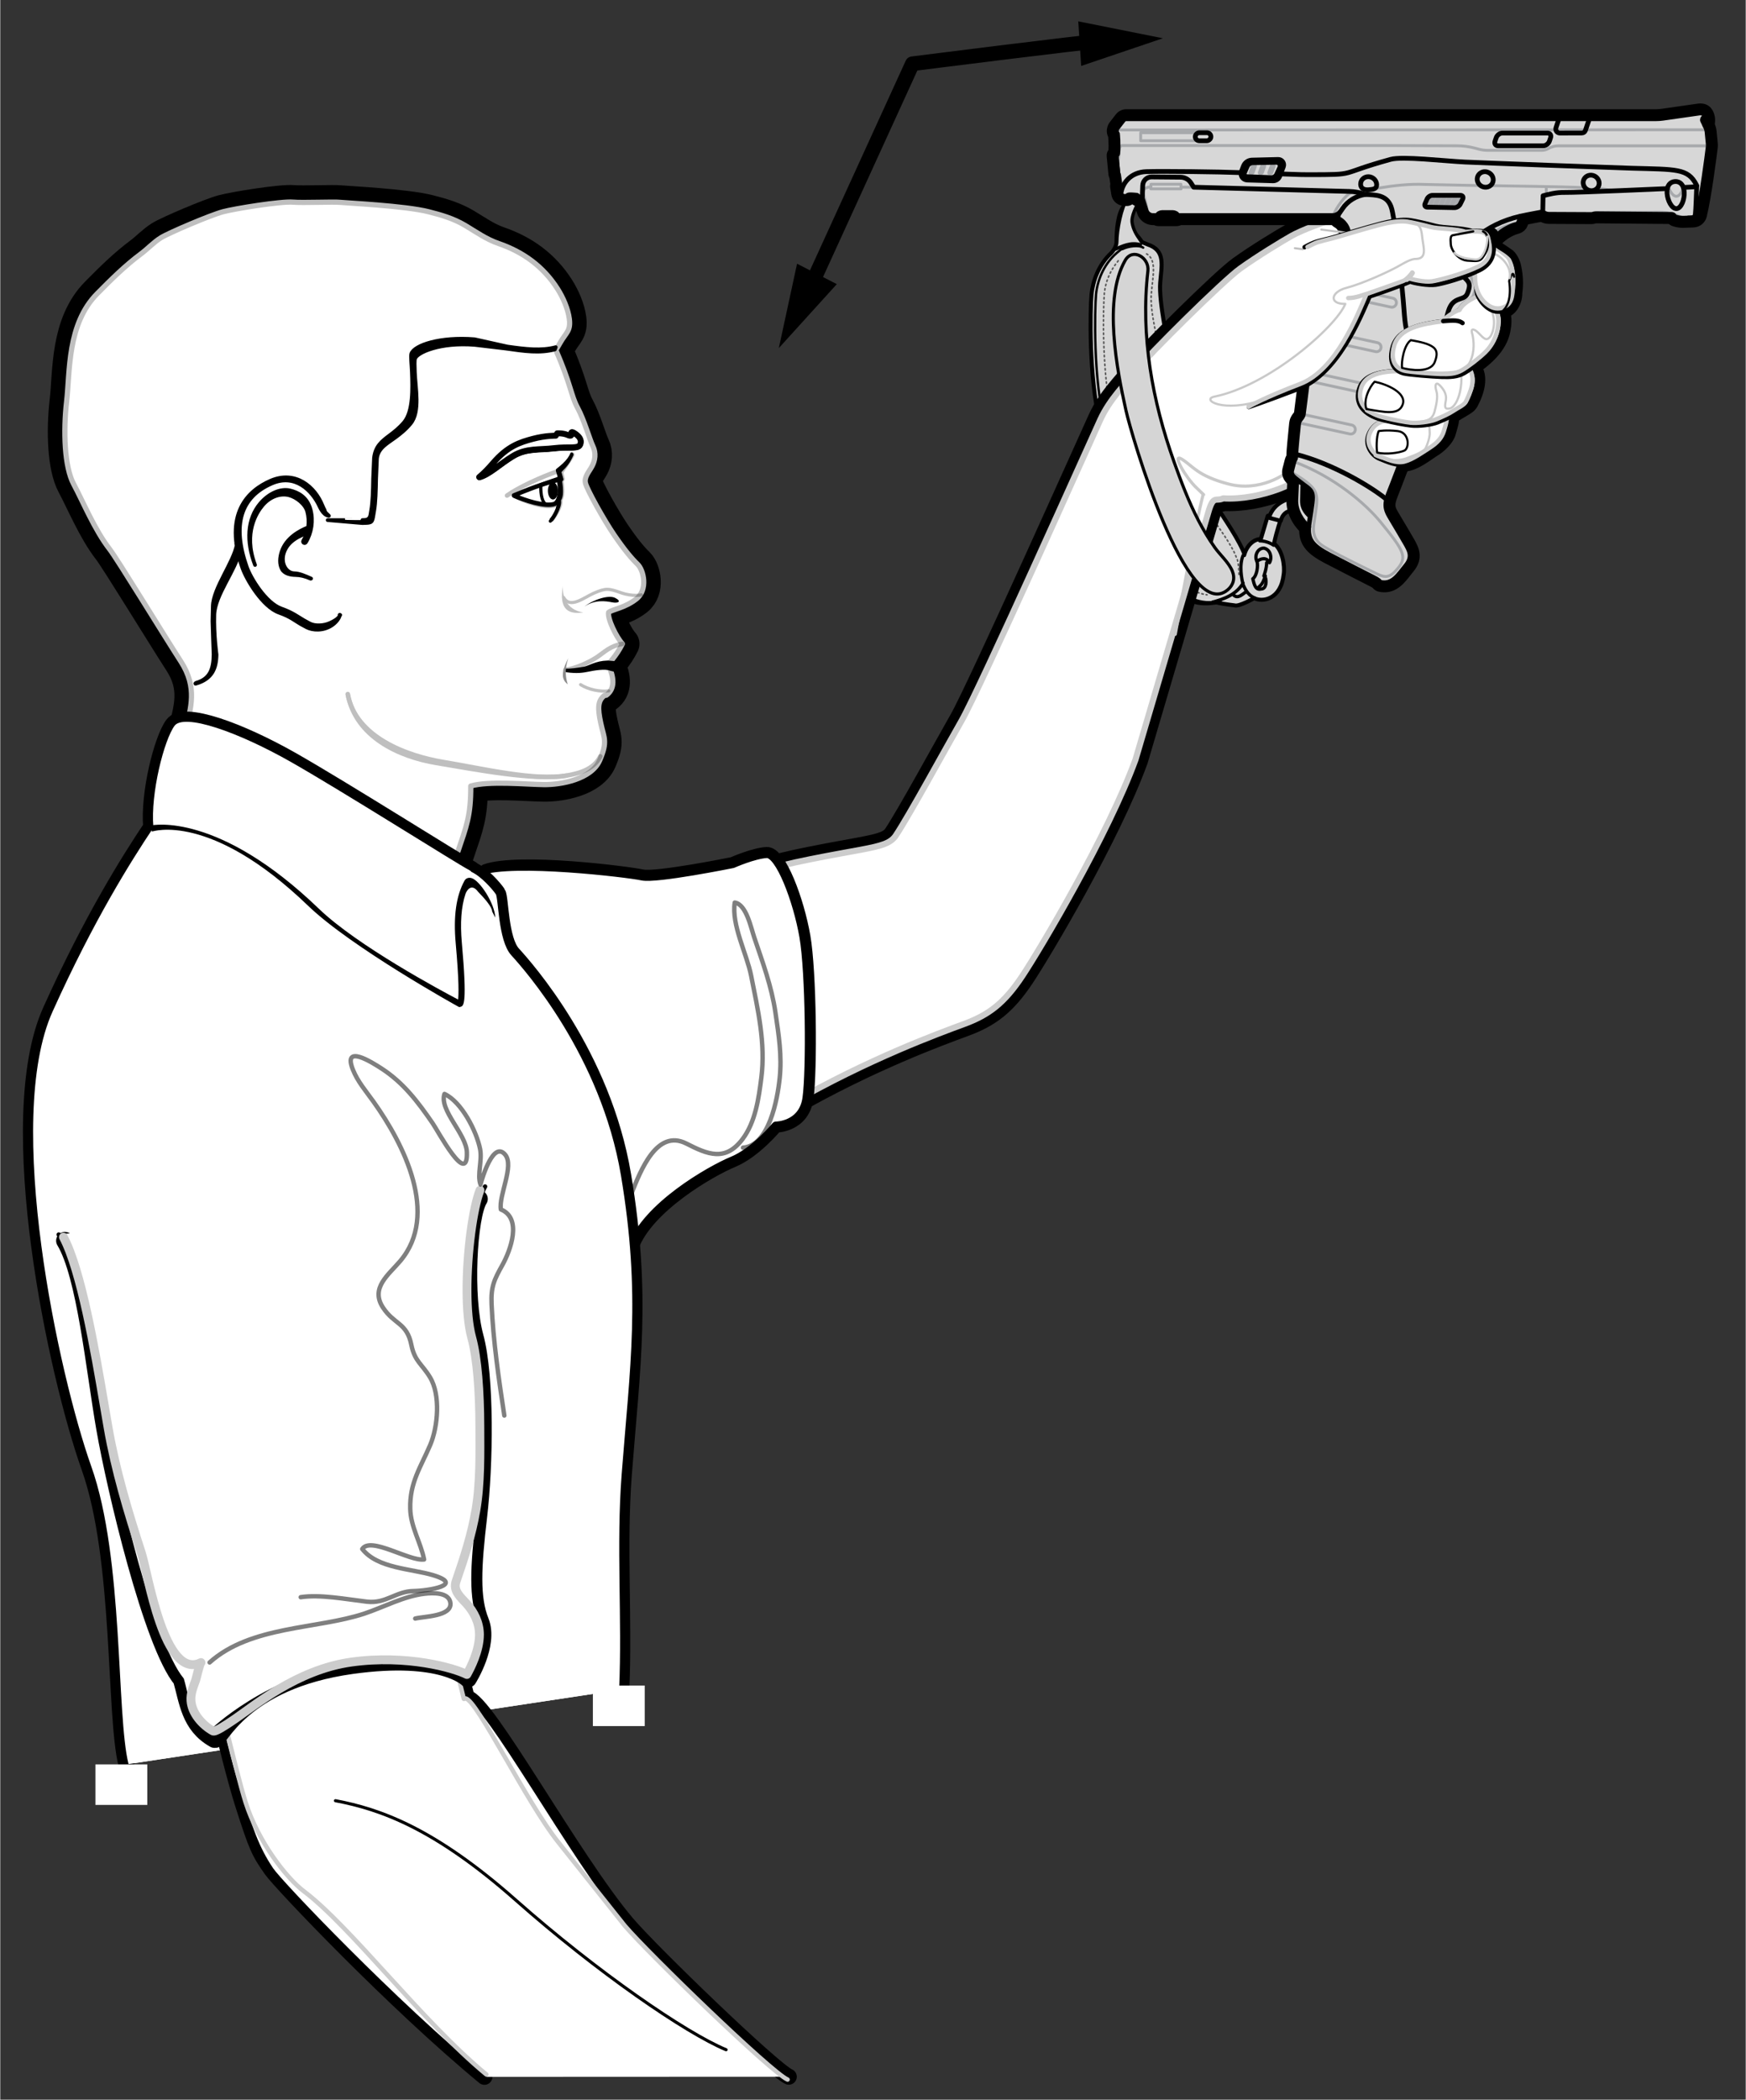 <?xml version="1.0" encoding="UTF-8"?>
<svg xmlns="http://www.w3.org/2000/svg" width="2.547in" height="3.061in" viewBox="0 0 183.356 220.426">
  <rect x="0" y="0" width="183.356" height="220.426" fill="#333333" stroke="none"/>
  <defs>
    <style>
      .cls-1, .cls-2, .cls-3, .cls-4, .cls-5, .cls-6, .cls-7, .cls-8, .cls-9, .cls-10, .cls-11, .cls-12, .cls-13, .cls-14, .cls-15, .cls-16, .cls-17, .cls-18, .cls-19, .cls-20, .cls-21, .cls-22, .cls-23, .cls-24, .cls-25, .cls-26, .cls-27, .cls-28, .cls-29, .cls-30, .cls-31, .cls-32, .cls-33, .cls-34, .cls-35, .cls-36, .cls-37, .cls-38, .cls-39, .cls-40, .cls-41, .cls-42, .cls-43, .cls-44, .cls-45, .cls-46 {
        stroke-linecap: round;
        stroke-linejoin: round;
      }

      .cls-1, .cls-2, .cls-3, .cls-4, .cls-5, .cls-7, .cls-10, .cls-11, .cls-15, .cls-17, .cls-18, .cls-19, .cls-22, .cls-24, .cls-25, .cls-26, .cls-30, .cls-31, .cls-32, .cls-35, .cls-40, .cls-41, .cls-42, .cls-43, .cls-44, .cls-45 {
        fill: none;
      }

      .cls-1, .cls-2, .cls-3, .cls-4, .cls-6, .cls-8, .cls-10, .cls-11, .cls-12, .cls-13, .cls-14, .cls-16, .cls-17, .cls-18, .cls-21, .cls-22, .cls-23, .cls-24, .cls-25, .cls-27, .cls-28, .cls-30, .cls-31, .cls-34, .cls-35, .cls-36, .cls-39, .cls-40, .cls-41, .cls-42, .cls-43, .cls-44, .cls-46 {
        stroke: #000;
      }

      .cls-1, .cls-36 {
        stroke-width: 1.676px;
      }

      .cls-2 {
        stroke-width: .467px;
      }

      .cls-47 {
        fill: #d7d7d7;
      }

      .cls-47, .cls-48, .cls-49, .cls-50, .cls-51 {
        stroke-width: 0px;
      }

      .cls-3 {
        stroke-width: .474px;
      }

      .cls-4 {
        stroke-width: .15px;
      }

      .cls-48, .cls-21, .cls-23 {
        fill: #000;
      }

      .cls-5, .cls-7, .cls-15, .cls-20, .cls-26, .cls-29, .cls-35, .cls-38, .cls-45 {
        mix-blend-mode: multiply;
      }

      .cls-5, .cls-9, .cls-20, .cls-26, .cls-29, .cls-33, .cls-38 {
        stroke: #ccc;
      }

      .cls-5, .cls-22, .cls-46 {
        stroke-width: .464px;
      }

      .cls-6, .cls-8, .cls-9, .cls-12, .cls-13, .cls-14, .cls-16, .cls-20, .cls-28, .cls-29, .cls-33, .cls-36, .cls-37, .cls-50, .cls-38, .cls-46 {
        fill: #fff;
      }

      .cls-6, .cls-23 {
        stroke-width: .389px;
      }

      .cls-7 {
        stroke-width: .327px;
      }

      .cls-7, .cls-45 {
        stroke: #c9c9c9;
      }

      .cls-8, .cls-24 {
        stroke-width: .466px;
      }

      .cls-9, .cls-20 {
        stroke-width: .645px;
      }

      .cls-10, .cls-29 {
        stroke-width: .223px;
      }

      .cls-11 {
        stroke-width: .23px;
      }

      .cls-52 {
        isolation: isolate;
      }

      .cls-12, .cls-34, .cls-41 {
        stroke-width: .5px;
      }

      .cls-13 {
        stroke-width: 3.582px;
      }

      .cls-14, .cls-26 {
        stroke-width: .929px;
      }

      .cls-15 {
        stroke-width: .211px;
      }

      .cls-15, .cls-37 {
        stroke: #bfbfbf;
      }

      .cls-16 {
        stroke-width: 2.649px;
      }

      .cls-17 {
        stroke-width: .654px;
      }

      .cls-49 {
        fill: #bfbfbf;
      }

      .cls-18, .cls-27 {
        stroke-width: .345px;
      }

      .cls-19 {
        stroke: #a7a9ac;
        stroke-width: .3px;
      }

      .cls-21 {
        stroke-width: .234px;
      }

      .cls-22 {
        opacity: .5;
      }

      .cls-25 {
        stroke-width: .332px;
      }

      .cls-27, .cls-34 {
        fill: #d7d7d7;
      }

      .cls-28 {
        stroke-width: 1.857px;
      }

      .cls-30 {
        stroke-width: 1.393px;
      }

      .cls-31 {
        stroke-width: .623px;
      }

      .cls-32 {
        stroke: #595959;
        stroke-dasharray: 0 0 .156 .311;
        stroke-width: .164px;
      }

      .cls-33, .cls-38 {
        stroke-width: .46px;
      }

      .cls-35 {
        stroke-width: .325px;
      }

      .cls-37 {
        stroke-width: .547px;
      }

      .cls-39 {
        fill: #d5d5d5;
        stroke-width: .328px;
      }

      .cls-40 {
        stroke-width: 1.539px;
      }

      .cls-51 {
        fill: #8c8c8c;
      }

      .cls-42 {
        stroke-width: .937px;
      }

      .cls-43 {
        stroke-width: .25px;
      }

      .cls-53 {
        opacity: .25;
      }

      .cls-44, .cls-45 {
        stroke-width: .233px;
      }
    </style>
  </defs>
  <g class="cls-52">
    <g id="Layer_1" data-name="Layer 1">
      <g>
        <g>
          <path class="cls-12" d="M118.023,21.713c-.583.766-.729,2.45-.729,3.675,0,.459-.291.919-.583,1.225-1.312,1.225-1.894,2.909-2.04,4.288-.146,1.684-.291,8.575.874,13.475,1.166,4.747,4.226,13.781,6.849,16.691,2.477,2.909,4.809,2.144,5.392,2.144.583.153,1.894.306,1.894.306.437.153,2.04-.766,2.04-.766.874.459,2.769.153,3.06-2.45.146-.919-.146-2.603-1.02-3.216.291-1.378.729-2.603.729-2.603-.437-.153-1.312-.306-1.312-.306l-.729,2.45c-.729,0-1.457.612-1.749,1.684-.437-1.378-2.332-4.134-2.623-4.594v-.153c-2.04-3.675-4.08-10.719-4.809-14.241-.729-3.522-1.603-7.656-1.457-9.647.146-1.838.583-3.369-1.312-3.981-.291-.153-.583-.153-.729-.459-.437-.613-1.166-1.225-1.457-1.531-.291-.459-.437-.919,0-1.531l-.291-.459Z"/>
          <path class="cls-27" d="M118.362,20.934c-.583.766-1.068,3.229-1.068,4.454,0,.459-.291.919-.583,1.225-1.312,1.225-1.894,2.909-2.04,4.288-.146,1.684-.291,8.575.874,13.475,1.166,4.747,4.226,13.781,6.849,16.691,2.477,2.909,4.809,2.144,5.392,2.144.583.153,1.894.306,1.894.306.437.153,2.04-.766,2.04-.766.874.459,2.769.153,3.06-2.45.146-.919-.146-2.603-1.02-3.216.291-1.378.729-2.603.729-2.603-.437-.153-1.312-.306-1.312-.306l-.729,2.45c-.729,0-1.457.612-1.749,1.684-.437-1.378-2.332-4.134-2.623-4.594v-.153c-2.04-3.675-4.08-10.719-4.809-14.241-.729-3.522-1.603-7.656-1.457-9.647.146-1.838.583-3.369-1.312-3.981-.291-.153-.583-.153-.729-.459-.437-.613-.75-1.15-.867-1.842s.43-1.791.867-2.403l-1.409-.056Z"/>
          <path class="cls-43" d="M128.223,63.21c-.583-.153-2.769.766-5.392-2.144-2.477-2.909-5.683-11.791-6.849-16.691-1.166-4.747-1.02-11.791-.874-13.475.146-1.531.874-3.369,2.477-4.594q.146-.153.291-.153c.583-.306,1.749-.459,2.186-.153"/>
          <path class="cls-18" d="M132.304,56.779c.437,0,1.02.153,1.457.459"/>
          <path class="cls-18" d="M132.012,58.923c-.291-.459,0-1.378.729-1.378.729.153.874,1.072.583,1.531-.291-.613-.874-.459-1.312-.153Z"/>
          <path class="cls-18" d="M132.012,58.923c.146.459,0,1.531-.437,1.838.146.612.291,1.225.874,1.072.583,0,.583-.919.437-1.225l-.146-.153s.291-.766.291-1.378"/>
          <path class="cls-18" d="M132.887,60.454c-.291.919-.437.919-.729,1.225"/>
          <path class="cls-18" d="M131.721,62.751c-.729-.306-1.02-1.072-1.166-1.378-.146-.612-.437-1.991,0-3.063"/>
          <path class="cls-18" d="M130.846,62.139c-.437.306-.874.766-1.312.306"/>
          <path class="cls-18" d="M117.148,26.154c.729-.306,1.603-.766,2.623-.459"/>
          <path class="cls-18" d="M127.349,63.21c1.166-.306,2.477-.766,3.206-1.991"/>
          <path class="cls-32" d="M117.44,27.379c-.874,1.072-1.312,2.144-1.457,3.369-.146,1.684-.291,8.575.874,13.475,1.166,4.747,4.226,13.628,6.703,16.385,1.02,1.225,2.186,1.684,3.206,1.838"/>
          <path class="cls-32" d="M130.118,60.301c0-.919-.146-1.684-.291-1.838-.437-1.225-2.04-3.369-2.332-3.828l-.146-.153c-2.04-3.828-3.935-10.719-4.809-14.241-.729-3.522-1.894-7.656-1.603-9.647.146-1.684.583-3.369-.583-3.981"/>
        </g>
        <g>
          <path class="cls-11" d="M137.113,53.41v-.306"/>
          <path class="cls-11" d="M137.987,53.41c-.291-.153-.437-.612-.146-1.684"/>
          <path class="cls-34" d="M138.133,53.563c-.291.153-1.312-.153-1.312-.153-.437.766-.729.766-1.02.153-.729,0-1.166.459-1.312,1.072l-1.166-.306c.291-.919,1.02-1.684,2.332-1.991.146-.306.437-.766.874-.766.583,0,.729.153.729.153v.459c.583.153.729-.153.729-.153"/>
          <path class="cls-27" d="M138.133,53.563c-.291.153-1.312-.153-1.312-.153-.437.766-.729.766-1.02.153-.729,0-1.166.459-1.312,1.072l-1.166-.306c.291-.919,1.02-1.684,2.332-1.991.146-.306.437-.766.874-.766.583,0,.729.153.729.153v.459c.583.153.729-.153.729-.153"/>
          <path class="cls-18" d="M135.655,52.185c-.146.459-.146,1.225-.146,1.225"/>
          <path class="cls-18" d="M136.53,53.104c-.291,0-.437-.306-.291-.613.146-.459.874-.306.874-.306"/>
          <path class="cls-4" d="M136.092,52.645s1.457.306,1.749,0"/>
        </g>
      </g>
      <g>
        <path class="cls-13" d="M47.376,94.243c-.359-1.776-.203-2.173.692-4.829.896-2.657,1.366-3.749,1.357-6.894,1.857-.557,5.868-.171,7.681-.15,1.816.022,5-.561,5.861-2.549.866-1.986.45-2.328.113-3.915-.342-1.591-.317-2.352.395-2.899l.188-.017c.894-.655.881-1.799.174-3.256,0,0,.874-.844,1.518-2.143-.638-.702-1.579-2.616-1.453-3.296.351-.32,1.676-.443,2.919-1.417,1.24-.973.764-3.023.135-3.634-.628-.608-1.376-1.488-2.482-3.103-1.102-1.613-2.845-4.763-2.999-5.416-.157-.654.367-1.179.689-1.779.326-.603.442-1.376.09-2.106-.351-.73-.925-2.774-1.614-4.044-.694-1.268-.702-2.468-2.274-6.037l.457-.784c.62-1.085,1.117-1.216.956-2.495-.136-1.059-.663-2.249-1.226-3.137-1.501-2.367-3.622-3.884-6.17-4.766-1.344-.462-2.348-1.198-3.558-1.919-1.203-.713-2.495-1.09-3.803-1.421-2.513-.64-8.72-.923-9.317-.995-.655-.074-3.971.067-4.931-.019-1.24-.113-6.128.674-7.383,1.009-1.354.365-5.693,2.216-6.508,2.723-.765.474-1.397,1.173-2.129,1.715-1.65,1.23-3.113,2.682-4.56,4.145-3.19,3.211-2.862,8.223-3.224,11.336-.359,3.115-.233,6.864.741,8.676.974,1.812,2.196,4.793,3.774,6.822.836,1.079,5.715,9.057,7.491,11.801,1.776,2.746,1.008,4.921.529,7.062"/>
        <g>
          <path class="cls-49" d="M57,50.846c-.593.404-.414,1.453.152,2.158.15.087,1.32-.191,1.32-.191,0,0,.305-.238.299-1.181-.009-.943-.212-1.196-.212-1.196l-1.559.41Z"/>
          <g class="cls-53">
            <path class="cls-42" d="M19.818,76.582l.141-.61c.474-2.016.967-4.096-.713-6.693l-.196-.3c-1.659-2.568-5.794-9.689-6.653-10.719,0,0-.656-.802-.658-.807-1.112-1.429-2.038-3.325-2.853-4.999l-.894-1.774c-.957-1.787-1.043-5.552-.705-8.492l.157-1.89c.202-2.994.454-6.72,2.978-9.259,1.603-1.618,2.954-2.944,4.524-4.112l.891-.744,1.216-.958c.511-.318,1.066-.54,1.654-.777,0,0,3.52-1.571,4.766-1.909.762-.204,6.582-1.066,7.272-1,1.06.089,4.923.021,4.923.021l.624.095s6.303.286,8.652.889c1.219.308,2.514.672,3.716,1.385l.81.496c.894.557,1.738,1.083,2.809,1.452,2.608.901,4.63,2.462,6.001,4.634.626.984,1.067,2.108,1.181,3.009.103.802-.077,1.053-.428,1.549,0,0-.487.746-.487.744l-.538.922.064.149c.866,1.965,1.259,3.22,1.546,4.136.243.773.419,1.336.74,1.927.412.761.792,1.83,1.095,2.69l.513,1.341c.097.197.153.409.174.627.037.393-.05.803-.257,1.188l-.251.41c-.257.409-.552.865-.502,1.405.006.062.016.125.032.191.171.717,1.96,3.931,3.049,5.522.998,1.456,1.775,2.429,2.519,3.152.246.231.478.771.534,1.37.01.132.013.27.01.407-.023.413-.156.989-.654,1.378-.734.575-1.508.839-2.073,1.036-.396.132-.682.233-.861.394l-.081.07-.019.107c-.016.099-.019.213-.007.339.081.892.848,2.342,1.393,3.038-.597,1.129-1.351,1.884-1.358,1.892l-.167.16.102.208c.274.566.433,1.062.473,1.488.05.579-.129,1.015-.51,1.322l-.159.015-.073.055c-.63.481-.799,1.108-.715,2.024.034.352.105.747.201,1.193l.195.803c.089.347.164.622.189.907.049.514-.053,1.044-.476,2.012-.768,1.77-3.75,2.38-5.567,2.359-.614-.009-1.553-.142-2.549-.285-1.964-.282-3.954.07-5.226.447l-.229.07v.235c.007,2.832-.372,3.945-1.127,6.163l-.268.794c-.859,2.548-1.014,3.004-.65,4.827"/>
          </g>
          <path class="cls-37" d="M47.376,94.243c-.359-1.776-.203-2.173.692-4.829.896-2.657,1.366-3.749,1.357-6.894,1.857-.557,5.868-.171,7.681-.15,1.816.022,5-.561,5.861-2.549.866-1.986.45-2.328.113-3.915-.342-1.591-.317-2.352.395-2.899l.188-.017c.894-.655.881-1.799.174-3.256,0,0,.874-.844,1.518-2.143-.638-.702-1.579-2.616-1.453-3.296.351-.32,1.676-.443,2.919-1.417,1.24-.973.764-3.023.135-3.634-.628-.608-1.376-1.488-2.482-3.103-1.102-1.613-2.845-4.763-2.999-5.416-.157-.654.367-1.179.689-1.779.326-.603.442-1.376.09-2.106-.351-.73-.925-2.774-1.614-4.044-.694-1.268-.702-2.468-2.274-6.037l.457-.784c.62-1.085,1.117-1.216.956-2.495-.136-1.059-.663-2.249-1.226-3.137-1.501-2.367-3.622-3.884-6.17-4.766-1.344-.462-2.348-1.198-3.558-1.919-1.203-.713-2.495-1.09-3.803-1.421-2.513-.64-8.72-.923-9.317-.995-.655-.074-3.971.067-4.931-.019-1.24-.113-6.128.674-7.383,1.009-1.354.365-5.693,2.216-6.508,2.723-.765.474-1.397,1.173-2.129,1.715-1.65,1.23-3.113,2.682-4.56,4.145-3.19,3.211-2.862,8.223-3.224,11.336-.359,3.115-.233,6.864.741,8.676.974,1.812,2.196,4.793,3.774,6.822.836,1.079,5.715,9.057,7.491,11.801,1.776,2.746,1.008,4.921.529,7.062"/>
          <g class="cls-53">
            <path class="cls-25" d="M59.179,62.728c.684,1.23,2.152-.007,3.164-.451,1.275-.556,1.556-.509,2.838-.057,1.284.45,2.171.231,2.171.231"/>
          </g>
          <path class="cls-49" d="M59.109,61.491c-.112.943.313,2.542,2.129,2.802-1.785.27-2.534-.541-2.129-2.802"/>
          <path class="cls-48" d="M61.351,63.692c.864-.698,2.538-1.289,3.248-.92.717.363.305.589-.324.462-.629-.126-1.823-.322-2.924.458"/>
          <g class="cls-53">
            <path class="cls-3" d="M65.355,67.592c-1.331.236-1.833.839-2.704,1.416-.872.574-2.363,1.221-3.282,1.308"/>
          </g>
          <path class="cls-23" d="M64.664,70.354l-.168-.757-.699-.058c-1.225.033-1.855.527-2.458.646-.662.126-1.641.229-1.832.198,1.062.149,1.669.057,2.216-.055.545-.113,1.819-.353,2.4-.101l.541.127Z"/>
          <path class="cls-51" d="M59.668,69.097c-.524,1.032-.943,2.105-.055,2.745-.221-.703-.348-1.518.055-2.745"/>
          <g class="cls-53">
            <path class="cls-25" d="M60.963,71.871c.824.543,2.142.784,2.957.655"/>
          </g>
          <path class="cls-6" d="M51.748,48.762c1.56-1.826,2.878-2.232,4.223-2.589,1.345-.355,2.407-.331,2.407-.331l.151-.247s.629-.032,1.101.176c.466.213.4-.089.4-.089,0,0-.142-.392.291-.12.428.275.832.658.632,1.179-.198.519-1.218.222-2.758.41-1.542.188-2.911-.029-4.303.813-1.393.841-2.468,1.928-3.563,2.227.534-.439,1.087-1.035,1.418-1.429"/>
          <path class="cls-2" d="M51.748,48.762c1.56-1.826,2.878-2.232,4.223-2.589,1.345-.355,2.407-.331,2.407-.331l.151-.247s.629-.032,1.101.176c.466.213.4-.089.4-.089,0,0-.142-.392.291-.12.428.275.832.658.632,1.179-.198.519-1.218.222-2.758.41-1.542.188-2.911-.029-4.303.813-1.393.841-2.468,1.928-3.563,2.227.534-.439,1.087-1.035,1.418-1.429Z"/>
          <path class="cls-50" d="M51.727,48.658c1.557-1.826,2.876-2.23,4.219-2.587,1.347-.357,2.406-.331,2.406-.331l.156-.249s.626-.036,1.096.176c.472.214.4-.089.4-.089,0,0-.14-.393.293-.119.43.274.833.658.635,1.178-.199.521-1.217.222-2.758.41-1.541.189-2.909-.031-4.302.813-1.399.841-2.471,1.927-3.566,2.227.536-.438,1.087-1.035,1.421-1.43"/>
          <path class="cls-31" d="M51.727,48.658c1.557-1.826,2.876-2.23,4.219-2.587,1.347-.357,2.406-.331,2.406-.331l.156-.249s.626-.036,1.096.176c.472.214.4-.089.4-.089,0,0-.14-.393.293-.119.43.274.833.658.635,1.178-.199.521-1.217.222-2.758.41-1.541.189-2.909-.031-4.302.813-1.399.841-2.471,1.927-3.566,2.227.536-.438,1.087-1.035,1.421-1.43Z"/>
          <path class="cls-2" d="M58.654,50.275c.237.86.217,2.31-.425,2.628-1.004.353-3.248-.422-4.215-.849"/>
          <g class="cls-53">
            <path class="cls-3" d="M58.719,49.415c-1.902.643-4.324,1.777-5.486,2.61"/>
          </g>
          <path class="cls-25" d="M58.555,52.563c.184.293-.027,1.303-.775,2.148"/>
          <path class="cls-25" d="M53.957,52.008c2.335-.993,3.929-1.549,4.842-1.846l-.157-.665"/>
          <g class="cls-53">
            <path class="cls-3" d="M54.014,52.055c2.004,1.004,3.955,1.39,4.62.76"/>
          </g>
          <g class="cls-53">
            <path class="cls-3" d="M60.106,47.727c-.26.541-1.198,1.848-1.198,1.848l.163.715-.139.172c.133.864.154,1.638-.124,2.024.162.606-.653,1.827-.841,2"/>
          </g>
          <path class="cls-23" d="M24.849,57.172c-.326,1.849-2.483,4.581-2.521,6.476l-.037,1.558.057,1.83.061,1.675c-.021,1.477-.341,2.551-1.825,2.97-.081.025-.134.123-.053.097,1.763-.498,2.168-1.662,2.188-3.06,0,0-.298-2.136-.234-4.192.066-2.057,2.288-4.736,2.61-6.564.016-.082-.189-.813-.272-.827-.084-.016.037-.049.024.038"/>
          <path class="cls-48" d="M58.574,51.388c.045.499-.15.961-.435,1.04-.289.073-.561-.267-.607-.765-.045-.496.15-.959.44-1.035.285-.073.556.266.603.76"/>
          <g class="cls-53">
            <g>
              <path class="cls-3" d="M36.504,72.877c.833,4.474,6.085,6.465,10.082,7.129,3.991.661,9.538,1.992,12.888,1.417,1.326-.227,2.882-.645,3.557-2.02"/>
              <path class="cls-3" d="M36.504,72.877c.833,4.474,5.333,6.564,9.328,7.225,3.99.663,10.292,1.896,13.642,1.321"/>
            </g>
          </g>
          <path class="cls-23" d="M28.412,50.461c-2.39,1.032-4.978,3.465-2.974,9.171.426,1.213,2.107,4.074,3.858,4.692,1.192.42,1.684.863,2.248,1.185l.644.351c.627.322,1.706.395,2.607-.186.427-.274.796-.708.878-1.093.016-.084.086.019,0,0-.084-.016.016-.086,0,0-.076.36-.758.689-1.015.809-.671.319-1.598.347-2.141.07l-.63-.345c-.576-.328-1.134-.792-2.353-1.224-1.645-.58-3.229-3.205-3.64-4.372-1.544-4.398-.653-7.351,2.648-8.769,2.392-1.028,4.191.667,5.005,2.432.296.638.602.823.623.842.064.06.413.172.347.119-.087-.072-.151-.15-.217-.21-.002-.001-.276-.408-.467-.887-.775-1.933-2.815-3.703-5.418-2.586"/>
          <path class="cls-23" d="M26.747,59.261c-1.232-3.312.176-5.465.812-6.215.825-.968,1.912-1.273,2.779-1.052.79.208,1.706.937,1.909,1.713.27,1.033.142,2.143-.417,3.064-.045.074-.022.173.053.218.074.047.172.021.218-.054.612-1.007.798-2.282.502-3.411-.371-1.415-1.399-1.84-2.14-2.03-.982-.252-2.244.289-3.143,1.347-1.391,1.635-1.502,4.019-.557,6.471"/>
          <path class="cls-23" d="M32.651,60.74c-.605-.27-1.228-.548-1.754-.557-.403-.005-.763-.236-.99-.634-.249-.439-.285-.998-.104-1.533.435-1.28,1.648-1.759,2.624-2.135.067-.027.144-.357.12-.435-.023-.081-.096-.127-.165-.101-1.024.398-2.349,1.164-2.817,2.544-.217.634-.262,1.35.037,1.879.273.48.93.594,1.414.6.48.006,1.005.124,1.587.383"/>
          <path class="cls-23" d="M43.183,37.131c-.087.249.031,1.205.057,1.95.061,1.623.15,4.075-.807,5.233-.526.632-1.068,1.039-1.544,1.398-.799.6-1.49,1.121-1.631,2.385l-.093,2.178c-.018,1.144-.046,2.439-.203,3.311l-.071.431q-.088.558-.615.572l-.23.009c.01-.001-3.653.005-3.653.005l3.651.312c.013,0,.239-.009.239-.009.738-.018.798-.073.92-.836l.072-.426c.159-.896.184-2.208.206-3.362l.09-2.149c.126-1.129,1.133-1.605,1.935-2.207.493-.369,1.048-.789,1.598-1.454,1.036-1.247.509-3.728.448-5.403-.026-.657-.045-1.226.022-1.421.215-.642,2.625-1.732,6.266-1.442l3.264.387c1.998.288,3.575.511,5.155.094l.092-.241c-1.517.401-3.107.216-5.066-.061l-3.461-.77c-3.641-.292-6.343.631-6.642,1.517"/>
          <path class="cls-21" d="M60.032,47.615c-.028-.013-.037-.006-.038.01-.009.018-.015.044-.03.077-.048.117-.119.229-.191.338-.024.042-.054.084-.081.125-.278.386-.675.74-1.174,1.131-.037.029-.052.08-.037.123l.245.812c-.797.191-2.396.646-4.815,1.675-.046.019-.072.066-.068.113.001.014.003.024.006.033.025.057.093.082.15.06,2.381-1.014,3.966-1.47,4.766-1.662.021.143.034.279.048.408.076.823.022,1.341-.175,1.616.008.025.013.054.016.082.061.659-.654,1.817-.812,1.959-.019.018-.027.044-.024.068.001.016.008.029.018.046.03.032.079.034.111.005.178-.162.915-1.342.851-2.021-.001-.041-.008-.077-.016-.113.194-.236.258-.731.188-1.475-.014-.165-.038-.344-.065-.53.017.003.123-.123.123-.123.013-.016.018-.036.015-.057,0-.005-.002-.009-.002-.013,0,0-.197-.689-.218-.765.03-.034.117-.127.231-.259.563-.535.832-1.056,1.035-1.511.008-.022.01-.04.01-.058-.006-.039-.029-.076-.066-.092"/>
        </g>
        <path class="cls-25" d="M56.781,51.01c-.024.934.166,1.795.564,1.923"/>
      </g>
      <g>
        <path class="cls-40" d="M84.278,31.937l11.537-25.242s19.367-2.451,19.312-2.321"/>
        <polygon class="cls-48" points="113.546 6.922 122.128 4.019 113.241 2.239 113.546 6.922"/>
        <polygon class="cls-48" points="83.7 27.687 81.785 36.542 87.875 29.83 83.7 27.687"/>
      </g>
      <path class="cls-16" d="M119.259,79.729s7.103-24.062,7.642-25.942c.539-1.881.795-1.086,1.563-1.467,3.921.238,8.62-1.819,9.017-3.075.392-1.251,4.356-24.738,3.07-26.307-1.23.203-3.918,1.267-4.892,1.816-.974.55-3.554,2.108-5.403,3.435-1.849,1.327-9.723,9.145-10.921,10.676-1.198,1.53-2.763,2.991-3.781,5.198-1.015,2.206-12.63,28.197-14.569,31.593-1.627,2.845-5.499,9.94-6.911,12.058-.543.815-1.489,1.086-3.657,1.492-2.168.405-8.536,1.49-10.433,2.303-1.897.811,2.981,24.388,2.981,24.388,8.263-4.743,15.715-7.452,18.29-8.4,2.576-.949,4.2-2.168,6.095-5.014,1.897-2.844,9.047-14.886,11.909-22.753Z"/>
      <path class="cls-9" d="M119.259,79.729s7.103-24.062,7.642-25.942c.539-1.881.795-1.086,1.563-1.467,3.921.238,8.62-1.819,9.017-3.075.392-1.251,4.356-24.738,3.07-26.307-1.23.203-3.918,1.267-4.892,1.816-.974.55-3.554,2.108-5.403,3.435-1.849,1.327-9.723,9.145-10.921,10.676-1.198,1.53-2.763,2.991-3.781,5.198-1.015,2.206-12.63,28.197-14.569,31.593-1.627,2.845-5.499,9.94-6.911,12.058-.543.815-1.489,1.086-3.657,1.492-2.168.405-8.536,1.49-10.433,2.303-1.897.811,2.981,24.388,2.981,24.388,8.263-4.743,15.715-7.452,18.29-8.4,2.576-.949,4.2-2.168,6.095-5.014,1.897-2.844,9.047-14.886,11.909-22.753Z"/>
      <path class="cls-17" d="M139.609,32.342c-.674.252-1.315.615-2.12.676"/>
      <path class="cls-20" d="M139.412,32c-.674.254-1.318.615-2.124.678"/>
      <path class="cls-7" d="M135.643,49.129c-.594.73-3.387,2.533-6.62,1.682-3.24-.852-3.726-1.865-4.888-2.597-1.159-.725.38,1.888,1.467,2.94,1.086,1.052.763.73.763.73-.85,3.236-2.933,14.706-2.933,14.706"/>
      <path class="cls-30" d="M65.243,177.38c.325-7.521-.314-15.078.263-22.589.05-.667.101-1.321.156-1.961.014-.138.023-.266.034-.399.637-7.685,1.292-13.792.676-21.533,1.549-4.253,8.224-8.068,10.561-9.033,2.356-.976,4.549-3.657,4.549-3.657,0,0,2.841,0,3.252-2.926.406-2.922.323-13.242-.328-16.977-.649-3.737-2.516-8.774-3.9-8.691-1.379.081-3.572,1.056-3.572,1.056,0,0-8.041,1.625-9.505,1.299-1.462-.323-12.914-1.787-16.411-.571,0,0,.044.986-.286.701-.037-.032-.071-.059-.108-.089-.122-.103-.245-.198-.374-.288-.044-.033-.089-.068-.133-.096-.165-.111-.325-.208-.483-.282-.046-.07-.133-.141-.275-.213-.048-.024-.112-.061-.188-.107-.011-.005-.023-.009-.03-.014-.076-.044-.163-.094-.261-.154h0M19.133,75.576c-.181.022-.344.062-.486.118-.062.022-.117.047-.17.072-.041.023-.082.046-.117.071-.089.06-.172.128-.234.213-.071.096-.144.204-.215.33-.025.048-.055.104-.082.152-.044.089-.089.171-.14.267-.032.076-.071.163-.103.245-.039.081-.076.162-.115.25-.044.105-.085.222-.128.335-.032.073-.06.147-.089.227-.048.14-.096.287-.147.433-.021.064-.044.121-.064.187-.055.173-.11.356-.165.541-.011.041-.025.082-.039.126-.062.214-.124.437-.179.66-.005.015-.007.029-.011.041-.564,2.185-.944,4.8-.807,6.8v.011c-.023.006-.039.007-.05.01l.039.184c-.032.05-.069.104-.101.156-.11.166-.225.335-.341.514-.039.061-.085.125-.122.187-.121.182-.241.362-.367.556-.041.065-.082.132-.126.196-.128.202-.261.405-.396.616-.044.07-.092.147-.135.213-.138.218-.275.435-.417.663-.053.085-.108.176-.158.26-.142.225-.282.449-.426.685-.06.102-.126.211-.188.315-.138.23-.28.456-.422.7-.082.133-.163.275-.245.412-.133.222-.259.442-.396.674-.087.147-.179.309-.268.463-.131.23-.264.455-.399.691-.101.176-.202.363-.302.543-.131.228-.259.453-.385.689-.108.19-.22.399-.328.598-.131.234-.254.463-.385.706-.108.195-.215.403-.323.603-.138.257-.27.511-.41.773-.108.207-.22.425-.328.632-.142.276-.28.542-.424.821-.112.225-.229.458-.346.687-.138.28-.277.552-.422.843-.124.247-.247.509-.371.762-.138.281-.275.556-.412.842-.112.241-.229.488-.346.733-.147.315-.3.628-.451.954-.266.574-.534,1.165-.807,1.763-5.199,11.535.651,38.347,4.063,47.93,3.412,9.586,2.598,25.997,3.898,31.195.064.262.154.506.259.74.021.061.048.119.076.179"/>
      <line class="cls-46" x1="48.928" y1="96.09" x2="19.11" y2="75.687"/>
      <path class="cls-14" d="M66.331,130.997c1.478-4.294,8.245-8.157,10.602-9.131,2.356-.976,4.549-3.657,4.549-3.657,0,0,2.841,0,3.252-2.926.406-2.922.323-13.242-.328-16.977-.649-3.737-2.516-8.774-3.9-8.691-1.379.081-3.572,1.056-3.572,1.056,0,0-8.041,1.625-9.505,1.299-1.462-.323-13.51-1.757-17.007-.541"/>
      <path class="cls-36" d="M65.243,177.38c.325-7.521-.314-15.078.263-22.589.866-11.262,2.049-18.762-.076-31.427-2.126-12.662-10.231-21.764-11.576-23.232-1.343-1.471-1.272-5.908-1.595-6.374-.408-.587-1.586-1.927-2.626-2.414-.046-.07-.133-.141-.275-.213-1.29-.668-13.474-8.375-18.781-11.38-5.309-3.006-11.292-5.259-12.452-3.701-1.143,1.532-2.582,7.223-2.275,10.77-2.301,3.444-6.221,9.642-10.568,19.282-5.199,11.535.651,38.347,4.063,47.93,3.412,9.586,2.598,25.997,3.898,31.195"/>
      <path class="cls-46" d="M65.243,177.38c.325-7.521-.314-15.078.263-22.589.866-11.262,2.049-18.762-.076-31.427-2.126-12.662-10.231-21.764-11.576-23.232-1.343-1.471-1.272-5.908-1.595-6.374-.408-.587-1.586-1.927-2.626-2.414-.046-.07-.133-.141-.275-.213-1.29-.668-13.474-8.375-18.781-11.38-5.309-3.006-11.292-5.259-12.452-3.701-1.143,1.532-2.582,7.223-2.275,10.77-2.301,3.444-6.221,9.642-10.568,19.282-5.199,11.535.651,38.347,4.063,47.93,3.412,9.586,2.598,25.997,3.898,31.195"/>
      <path class="cls-1" d="M82.834,218.018c-1.65-.731-14.404-13.034-16.989-16.07-5.708-6.708-14.787-23.478-16.844-23.709l-1.253-5.098-11.32-2.912-15.185,2.213s2.731,12.186,4.225,16.881c1.492,4.693,1.735,5.122,3.011,6.95.999,1.42,12.94,13.971,22.38,21.759"/>
      <path class="cls-46" d="M82.834,218.018c-1.65-.731-14.404-13.034-16.989-16.07-5.708-6.708-14.787-23.478-16.844-23.709l-1.253-5.098-11.32-2.912-15.185,2.213s2.083,10.238,3.577,14.929c1.489,4.697,2.136,6.641,3.659,8.902.974,1.434,12.94,13.971,22.38,21.759"/>
      <path class="cls-5" d="M82.704,218.316c-1.725-.766-14.564-13.175-17.106-16.156l-6.886-8.647c-3.412-4.198-8.627-15.073-9.833-15.207-.138-.015-.16.143-.192.013,0,0-1.125-4.562-1.208-4.909-.364-.093-10.953-2.822-11.07-2.851-.124.013-14.072,2.065-14.764,2.155.598,2.328,3.036,13.063,4.131,16.51,1.29,4.055,4.228,7.899,6.141,9.344,4.949,3.74,12.369,13.623,19.145,19.214"/>
      <path class="cls-35" d="M35.211,189.041c4.718.891,10.412,2.896,18.941,10.435,8.529,7.541,17.864,13.958,22.092,15.708"/>
      <path class="cls-28" d="M6.795,130.255c2.179,3.609,3.112,13.372,4.214,19.698,1.102,6.324,4.963,22.642,8.059,26.367.658,2.275.834,4.79,3.437,6.247.488.323,2.69-6.13,14.436-7.758,9.585-1.328,12.19,1.428,12.19,1.428,0,0,2.262-3.582,1.283-6.016-.983-2.433-.829-5.684-.195-11.049.632-5.364.768-14.625-.383-18.845-1.148-4.222-.687-12.672.447-14.461"/>
      <path class="cls-46" d="M6.142,129.606c2.181,3.611,3.765,14.021,4.867,20.348,1.102,6.324,4.963,22.642,8.059,26.367.658,2.275.534,4.008,3.137,5.462,0,0,5.868-5.743,14.736-6.973,6.51-.902,11.796,1.012,12.19,1.428,0,0,2.262-3.582,1.283-6.016-.983-2.433-.829-5.684-.195-11.049.632-5.364.768-14.625-.383-18.845-1.148-4.222-.041-13.971,1.091-15.764"/>
      <path class="cls-26" d="M50.394,124.951c-.74,1.89-1.375,6.528-1.366,10.562.005,1.888.151,3.639.495,4.901.603,2.209.846,5.733.855,9.326.009,2.883.073,5.963-.417,8.817-.447,2.589-1.215,4.961-2.078,7.451-.351,1.004.493,1.68,1.095,2.345.8.888,1.354,2.017,1.359,3.238.005,1.69-.946,3.533-1.322,4.198-1.382-.703-6.334-2.103-12.117-1.304-5.788.804-10.238,4.638-12.509,6.152-.813.548-1.833,1.224-2.058,1.079-1.114-.626-2.202-1.842-2.298-3.175-.057-.746.245-1.468.495-2.155.076-.227.428-1.787.555-1.847-3.863,1.922-5.557-9.347-6.265-11.517-1.398-4.286-2.711-8.678-3.487-13.126l-.38-2.21c-1.038-6.086-2.452-14.287-4.315-17.809"/>
      <path class="cls-22" d="M21.99,174.527c4.319-3.866,11.256-3.478,16.235-5.121,2.06-.685,4.166-1.838,6.331-2.092.841-.099,2.592-.19,2.729.968.165,1.415-2.752,1.401-3.696,1.635"/>
      <path class="cls-22" d="M78.022,120.486c2.741-.231,3.611-5.04,3.85-7.26.254-2.408-.094-4.554-.445-6.944-.403-2.738-1.341-5.258-2.22-7.855-.353-1.04-.834-3.487-2.051-3.673-.364,2.339,1.267,5.381,1.721,7.679.708,3.565,1.531,7.085,1.072,10.694-.277,2.209-.623,4.654-1.964,6.444-1.822,2.43-3.692,1.613-5.916.481-3.109-1.58-4.803,2.867-5.738,5.174"/>
      <path class="cls-48" d="M15.792,86.666l.14.635c.067-.015,6.136-2.1,16.411,7.793,4.512,4.346,15.632,10.513,15.735,10.565l.14.072.188-.053c.264-.113.655-.284.08-6.713-.186-2.087-.064-3.769.38-5.11.117-.351.619-1.198,1.336-.225.662.674,1.457,1.577,1.469,2.062l.325.639c-.037-1.469-1.648-3.942-2.514-4.153-.312-.073-.582.029-.717.281-.878,1.59-1.178,3.737-.923,6.565.36,4.031.314,5.426.25,5.907-1.636-.857-10.561-5.623-14.612-9.52-10.557-10.166-17.401-8.807-17.688-8.746Z"/>
      <path class="cls-22" d="M31.561,167.676c2.021-.31,4.658.199,6.948.472,2.0.238,3.032-1.094,4.908-1.118,1.519-.023,5.408-.639,2.064-1.661-2.289-.695-5.841-.695-7.456-2.752.878-1.354,4.947,1.308,6.496,1.098-.351-1.792-1.405-3.396-1.455-5.323-.069-2.75,1.1-4.356,2.104-6.712.804-1.895,1.1-5.227-.023-7.083-.859-1.425-1.613-1.663-1.968-3.428-.47-2.324-1.794-2.104-2.972-3.893-1.363-2.065.598-3.458,1.81-4.892,4.134-4.892.353-12.296-2.805-16.719-.795-1.112-1.675-2.128-2.168-3.368-1.102-2.75,2.035-.75,2.995-.131,2.307,1.493,3.829,3.501,5.385,5.763.545.787,3.712,6.737,3.591,3.033-.064-1.925-2.931-4.413-2.351-6.118,1.796.832,3.366,3.9,3.742,5.79.241,1.233-.332,2.667.041,3.714.218-.807,1.359-4.594,2.589-3.135.99,1.174-.692,4.282-.449,5.756,2.264.926,1.017,4.298.156,5.841-.859,1.535-1.21,2.269-1.132,4.097.17,3.868.758,7.865,1.338,11.699"/>
      <line class="cls-15" x1="137.579" y1="26.268" x2="135.989" y2="26.057"/>
      <g>
        <path class="cls-41" d="M133.519,18.648l-2.553-.098c-.213-.008-.352-.228-.267-.424l.278-.642c.104-.239.337-.395.598-.4l2.481-.046c.283-.005.474.287.356.544l-.33.719c-.1.219-.322.355-.563.346Z"/>
        <path class="cls-41" d="M121.569,22.595v.04c0,.057.046.103.103.103h1.882c.057,0,.103-.046.103-.103v-.04c0-.156-.326-.282-.482-.282h-1.124c-.156,0-.482.126-.482.282Z"/>
        <g>
          <g>
            <g>
              <path class="cls-47" d="M145.394,61.677c-.163,0-.332-.02-.502-.059-.153-.034-.292-.13-.387-.271,0-.001-.087-.094-.447-.27-.007-.004-3.647-1.854-4.703-2.41-1.618-.854-2.455-1.593-2.412-3.146-.49-.479-1.415-1.591-1.341-3.099l.087-1.864c-.273-.231-.53-.529-.544-.954-.003-.145.018-.285.062-.438l.213-.821c.044-.171.105-.271.146-.338.019-.031.034-.077.034-.244,0-.013.002-.095.003-.107.015-.526.185-2.218.285-3.178.01-.099.021-.167.039-.229.062-.272.214-.465.326-.605.091-.114.123-.16.137-.229.006-.037.381-2.941.421-3.326.008-.085.021-.162.039-.231.06-.256.172-.418.253-.536.072-.104.119-.173.155-.341.017-.077.03-.168.038-.279.005-.039.366-2.469.426-3.023.015-.112.031-.198.054-.272.071-.267.217-.417.313-.517.074-.077.112-.115.157-.27l.251-.855c.303-1.032.755-2.572.846-2.906.02-.076.045-.145.079-.208.004-.02.039-.083.073-.142.052-.078.09-.126.129-.171.059-.064.113-.115.169-.166.043-.039.088-.076.126-.127.04-.063.053-.094.061-.126l.082-.295c.247-.901,1-3.643,1.093-4.701.092-1.033-.68-1.457-.713-1.475-.144-.077-.255-.189-.325-.326-.028.004-.175.011-.186.011h-16.034c-.098.067-.215.106-.342.106h-1.882c-.126,0-.243-.039-.34-.105l-.24-.001c-.467,0-.894-.257-1.112-.67-.037-.076-.065-.143-.087-.211l-.341-1.074c-.161-.001-.308-.079-.399-.203-.12-.01-.292-.021-.433-.021-.093.107-.229.174-.379.174-.009,0-.325-.017-.325-.017-.364-.022-.675-.27-.779-.614-.008-.027-.026-.103-.03-.131l-.121-.753c-.016-.092-.004-.184.029-.267-.018-.134-.109-.737-.119-.807-.048-.069-.077-.149-.086-.234l-.135-1.352-.054-.586c-.015-.166.055-.325.179-.428.016-.206.021-.425.021-.632,0-.464-.031-.878-.05-1.082-.13-.208-.17-.464-.104-.709.052-.184.103-.283.173-.376l.639-.828c.168-.218.432-.347.705-.347h55.652c.217,0,.431-.016.645-.047l3.807-.544c.125-.013.168-.015.212-.015.363,0,.575.147.688.271.121.134.215.306.273.501.043.141.067.288.07.423.007.181-.019.365-.048.55l.017.036c.055.11.098.23.131.354.028.106.05.216.061.325l.12,1.232c.01.088.013.188.007.285.001.039-.005.106-.014.171-.104.844-.658,5.188-1.142,7.132-.105.416-.476.716-.901.732,0,0-1.104.039-1.11.039-.239,0-.476-.03-.702-.09l-.151-.04c-.166-.041-.312-.136-.421-.271,0,0-7.772-.068-7.906-.068-.149.041-.269.08-.456.08-.214,0-4.423-.022-4.423-.022-.26,0-.519-.071-.746-.205l-.686.099-.146.028c-.33.062-.66.126-.988.194l-.167.421c-.01.023-.047.099-.061.121-.116.188-.298.323-.504.377-.629.166-2.742.938-3.502,3.93-.085.391-.158,1.175.023,1.547.256.519.329.835.12,1.449-.127.365-.295.638-.516.836-.184.167-.393.244-.561.307-.071.026-.145.05-.209.09-.06.036-.124.089-.201.165-.303.298-.531.706-.696,1.028l-.075.153c-.292.614-.632,1.533-.771,2.006-.057.2-.19.373-.374.483-.024.016-.108.057-.136.066l-.124.05c-.01.09-.031.177-.064.261,0,0-.554,1.411-.569,1.452-.02.051-.036.104-.072.166l-1.89,4.938-3.084,8.028-.212.539c-.478,1.204-.622,1.567-.112,2.427l.712,1.198c.373.626.68,1.141.949,1.612.466.817.994,1.744.021,2.917-.106.129-.211.262-.314.395-.587.749-1.251,1.598-2.346,1.598Z"/>
              <path class="cls-48" d="M178.603,11.861c.116,0,.241.024.319.11.074.082.128.192.162.306.03.096.048.198.05.29.008.208-.036.41-.066.614l.084.176c.042.086.074.176.098.268.022.08.038.162.046.244l.12,1.234c.008.068.01.138.006.208,0,.044-.004.088-.01.13-.112.902-.658,5.177-1.132,7.079-.05.202-.226.346-.434.354l-.238.008c-.004.002-.006.002-.01.002l-.172.006c-.002.001-.003.002-.005.002s-.003-.001-.005-.002l-.58.022c-.027.001-.055.001-.082.001-.193,0-.387-.024-.574-.073l-.154-.04c-.078-.02-.142-.07-.182-.138-.054-.09-.15-.146-.256-.148-1.15-.01-7.819-.07-8.015-.07-.214,0-.242.08-.456.08-.214,0-4.42-.022-4.42-.022-.176,0-.346-.048-.494-.136-.085-.049-.218-.086-.329-.086-.025,0-.049.002-.071.006-.21.038-.422.078-.634.118-.49.094-.979.186-1.466.294.014.028.022.076,0,.132l-.208.524c-.008.018-.016.036-.026.052h-.002c-.042.072-.116.126-.198.148-.646.17-3.028,1.014-3.86,4.29,0,0-.27,1.218.058,1.89.212.43.254.604.096,1.068-.08.232-.192.46-.376.626-.196.178-.476.206-.698.342-.106.066-.2.148-.288.234-.334.328-.58.744-.792,1.158-.036.072-.072.146-.108.22-.28.592-.63,1.54-.772,2.026-.024.082-.078.152-.152.196-.018.012-.036.02-.056.028l-.482.192c.004.014.01.028.014.042.04.118.038.244-.008.36l-.53,1.348s-.002.002-.004.008c-.004.014-.016.046-.034.092-.008.02-.016.042-.026.064-.004.012-.008.026-.014.038-.01.026-.022.056-.034.086-.692,1.804-4.416,11.493-4.975,12.953-.618,1.612-1.008,2.184-.288,3.4.72,1.218,1.236,2.064,1.658,2.804.42.74.848,1.412.07,2.35-.681.822-1.262,1.812-2.275,1.812-.124,0-.253-.015-.391-.046-.036-.008-.064-.034-.084-.064-.042-.07-.182-.214-.642-.438,0,0-3.635-1.848-4.689-2.404-1.66-.876-2.248-1.518-2.134-2.91-.704-.612-1.412-1.67-1.354-2.868.058-1.196.098-2.092.098-2.092l.004-.022q-.002,0-.004-.002c-.394-.31-.546-.504-.554-.744-.002-.086.012-.176.042-.278,0,0,.026-.1.064-.238.048-.188.114-.446.154-.602.07-.272.196-.194.196-.706,0-.02,0-.044.002-.07.018-.63.254-2.884.286-3.194.004-.04.01-.078.02-.112.088-.384.4-.494.474-.88.004-.02.008-.042.01-.066,0,0,.376-2.916.416-3.302.006-.062.016-.116.028-.164.086-.368.306-.4.412-.892.02-.096.038-.21.048-.348,0,0,.364-2.448.424-3.006.008-.068.018-.126.034-.176.094-.352.324-.29.472-.794.006-.022.014-.05.024-.08.208-.712.956-3.252,1.076-3.692.01-.038.022-.074.038-.106.018-.044.04-.084.062-.12.024-.036.05-.068.076-.098.1-.11.22-.192.316-.32.022-.026.042-.056.06-.088.034-.06.066-.132.088-.218q0-.002.002-.004c.138-.516,1.076-3.824,1.186-5.069.108-1.214-.712-1.82-.976-1.96-.262-.14-.126-.478.056-.728l-.002-.002c-.186.208-.45.336-.73.354-.024.002-.046.002-.07.002h-16.272v.002c0,.058-.048.104-.104.104h-1.882c-.058,0-.104-.046-.104-.104v-.002h-.474c-.286,0-.542-.158-.672-.404-.02-.04-.038-.082-.052-.126l-.4-1.262-.006-.162-.41-.002s-.042-.16-.18-.182c-.059-.009-.407-.042-.663-.042-.031,0-.062 0-.089.002-.168.008-.26.072-.282.172l-.298-.016c-.156-.01-.284-.114-.328-.26-.006-.016-.01-.032-.012-.048l-.124-.77s.003.001.007.001c.013,0,.041-.01.041-.093,0-.108-.14-.972-.152-1.088-.009-.09-.044-.101-.061-.101-.005,0-.008.001-.008.001,0,0-.076-.746-.134-1.348-.022-.234-.042-.446-.054-.582,0,0,.15-.066.168-.212.026-.268.034-.544.034-.804,0-.696-.066-1.274-.066-1.274-.104-.1-.142-.25-.104-.388l.02-.072c.014-.048.038-.092.068-.132l.636-.824c.074-.096.19-.152.31-.152h55.652c.24,0,.478-.018.716-.052l3.806-.544c.02-.002.04-.004.058-.006.027-.002.056-.004.085-.004M119.991,20.032v-.04l-.01.01s.004.01.01.03M137.445,54.055s.046-.482.164-1.514c.12-1.032-.784-1.478-.784-1.478,0,0-.024.934-.034,1.47-.01.538.138,1.002.654,1.522M178.603,10.861c-.06,0-.119.003-.174.008-.018.002-.093.01-.11.012l-3.806.544c-.197.028-.385.042-.574.042h-55.652c-.429,0-.841.203-1.103.543l-.635.822c-.113.152-.189.302-.235.46l-.024.087c-.094.339-.056.693.095.996.017.214.039.556.039.933,0,.155-.003.296-.009.426-.14.192-.211.432-.189.68l.046.492.009.094c.059.607.134,1.355.134,1.355.013.124.048.243.104.352.007.05.016.104.024.161.022.145.047.31.066.44-.029.124-.034.255-.013.385l.124.77c.007.047.024.118.042.177l-0.0 0c.164.544.655.933,1.222.97l.308.017c.018.001.036.001.054.001.202,0,.394-.061.553-.167.014.001.027.001.041.002.068.054.145.1.226.135l.256.809c.03.094.066.181.107.264.32.606.917.964,1.57.964h.105c.144.068.303.106.472.106h1.882c.169,0,.329-.038.472-.106h15.842c.095.101.208.187.336.256.055.03.513.302.452.99-.06.676-.423,2.232-1.081,4.625l-.065.24c-.001.005-.003.009-.004.014-.015.015-.034.03-.051.046-.067.061-.132.122-.193.19-.069.079-.121.145-.169.218-.062.1-.105.18-.142.265-.038.083-.068.17-.093.266-.087.318-.539,1.857-.841,2.887l-.227.773c-.007.02-.021.067-.03.103,0-.001 0-.001,0-.001,0,0-.004.014-.01.025-.135.133-.352.356-.462.769-.022.069-.045.183-.062.321-.046.433-.294,2.133-.419,2.973-.003.024-.006.048-.008.073-.007.086-.018.158-.03.218-.014.066-.017.07-.077.158-.092.134-.247.358-.329.711-.019.071-.038.173-.049.289-.031.301-.302,2.41-.409,3.242-.014.018-.028.035-.042.053-.123.155-.328.412-.424.809-.02.077-.035.16-.044.248l-.009.093c-.175,1.696-.27,2.767-.282,3.182-.002.007-.002.057-.002.099,0,.018,0,.035-0.0.05-.053.093-.117.223-.164.405l-.155.606-.063.234c-.051.169-.078.36-.073.551.017.513.271.888.534,1.157-.018.376-.044.956-.077,1.631-.057,1.172.438,2.387,1.34,3.331.038,1.648,1.028,2.508,2.679,3.379,1.049.553,4.554,2.335,4.703,2.411.202.098.294.159.327.183.178.218.394.35.634.404.201.046.408.07.608.07,1.337,0,2.115-.993,2.739-1.791.101-.129.202-.258.306-.383,1.194-1.438.491-2.672.071-3.409l-.042-.073c-.269-.472-.575-.985-.946-1.607-.216-.362-.454-.761-.72-1.212-.372-.628-.332-.782.146-1.986.067-.169.139-.35.214-.546.29-.756,1.429-3.721,2.556-6.654l2.419-6.299.026-.065-0-0c.009-.021.017-.042.024-.061.006-.014.011-.027.013-.033.016-.039.028-.073.039-.101.003-.007.005-.014.008-.021l.53-1.348c.011-.027.021-.054.03-.082.033-.017.068-.036.105-.06.278-.173.483-.441.577-.756.132-.455.466-1.353.717-1.883l.098-.199c.144-.281.346-.645.599-.893.049-.048.089-.082.116-.099.028-.014.073-.027.115-.043.187-.069.468-.173.726-.407.284-.257.497-.597.649-1.041.263-.773.157-1.224-.145-1.836-.097-.198-.069-.816.022-1.234.685-2.693,2.575-3.388,3.137-3.537.301-.081.565-.264.742-.511.016-.021.031-.042.045-.064.039-.061.072-.127.102-.195l.078-.197c.234-.047.469-.092.704-.137l.162-.031.469-.087c.265.132.565.203.871.203-.005,0,4.205.022,4.42.022.24,0,.407-.047.509-.08.475.003,3.79.033,6.034.053l1.612.014c.145.12.316.208.505.257l.153.04c.267.07.544.106.825.106l.118-.002.528-.02c.007 0.0.014 0.0.021 0.0.028,0,.057-.001.085-.004l.126-.004c.018-.001.037-.002.055-.003l.192-.007c.654-.025,1.216-.483,1.371-1.114.495-1.984,1.048-6.342,1.153-7.196.009-.063.016-.142.018-.223.005-.121.001-.242-.013-.36l-.117-1.209c-.014-.139-.04-.276-.077-.412-.028-.108-.066-.22-.111-.327.021-.149.038-.319.031-.504-.004-.169-.037-.366-.096-.553-.073-.248-.204-.487-.372-.674-.259-.286-.636-.441-1.062-.441h0Z"/>
            </g>
            <path class="cls-19" d="M117.273,16.904c.188,0,.155-.077.202-.294s.046-.708.071-.895.058-.435.344-.435,27.745,0,27.745,0l7.398.025c.642.002,1.281.087,1.901.253l.39.104c.305.082.62.123.935.123h5.672c.237,0,.47-.063.675-.182l0-0c.33-.193.706-.294,1.088-.294h15.726"/>
            <path class="cls-19" d="M133.5,17.457l-.247.672c-.018.048.006.088.054.088l.146.001c.048 0.0.103-.04.121-.089l.247-.672c.018-.048-.006-.088-.054-.088l-.146-.001c-.048-0-.103.04-.121.089Z"/>
            <path class="cls-19" d="M132.505,17.45l-.247.672c-.018.048.006.088.054.088l.146.001c.048 0.0.103-.04.121-.089l.247-.672c.018-.048-.006-.088-.054-.088l-.146-.001c-.048-0-.103.04-.121.089Z"/>
            <path class="cls-19" d="M131.532,17.442l-.247.672c-.018.048.006.088.054.088l.146.001c.048 0.0.103-.04.121-.089l.247-.672c.018-.048-.006-.088-.054-.088l-.146-.001c-.048-0-.103.04-.121.089Z"/>
            <path class="cls-19" d="M142.611,20.198s3.848-.986,7.005-.836l5.886.122"/>
            <path class="cls-19" d="M140.001,22.629c.403-.886,1.203-2.103,2.027-2.492"/>
            <path class="cls-19" d="M120.868,19.614c-.334.014-.652.152-.89.386,0,0,.659,2.113.445,2.229"/>
            <line class="cls-19" x1="124.034" y1="19.642" x2="125.362" y2="19.656"/>
            <polygon class="cls-19" points="120.883 19.342 120.857 19.824 124.042 19.824 124.021 19.342 120.883 19.342"/>
            <line class="cls-19" x1="179.25" y1="13.623" x2="117.252" y2="13.645"/>
            <path class="cls-19" d="M123.066,10.665h.841v6.958c0,.232-.188.42-.42.42h-0c-.232,0-.42-.188-.42-.42v-6.958h0Z" transform="translate(109.132 137.84) rotate(-90)"/>
            <path class="cls-19" d="M175.216,19.51c.16.598.504,1.118.872,1.096.322-.018.582-.45.7-.97"/>
            <path class="cls-19" d="M177.175,22.891c-.816,0-1.171-.609-2.863-.609,0,0-5.619.01-6.041.018s-.672-.042-1.022.207"/>
            <path class="cls-19" d="M156.53,19.486c1.559.045,7.099.084,9.917.218"/>
            <path class="cls-19" d="M169.74,20.029c-.612-.113-1.993-.26-1.993-.26"/>
            <path class="cls-19" d="M152.963,20.728l-.346.83c-.023.056.007.102.067.102l.12-0c.061-0.0.129-.046.152-.102l.346-.83c.023-.056-.007-.102-.067-.102l-.12 0c-.061 0-.129.046-.152.102Z"/>
            <path class="cls-19" d="M152.383,20.728l-.346.83c-.023.056.007.102.067.102l.12-0c.061-0.0.129-.046.152-.102l.346-.83c.023-.056-.007-.102-.067-.102l-.12 0c-.061 0-.129.046-.152.102Z"/>
            <path class="cls-19" d="M151.803,20.728l-.346.83c-.023.056.007.102.067.102l.12-0c.061-0.0.129-.046.152-.102l.346-.83c.023-.056-.007-.102-.067-.102l-.12 0c-.061 0-.129.046-.152.102Z"/>
            <path class="cls-19" d="M151.222,20.728l-.346.83c-.023.056.007.102.067.102l.12-0c.061-0.0.129-.046.152-.102l.346-.83c.023-.056-.007-.102-.067-.102l-.12 0c-.061 0-.129.046-.152.102Z"/>
            <path class="cls-19" d="M150.642,20.728l-.346.83c-.023.056.007.102.067.102l.12-0c.061-0.0.129-.046.152-.102l.346-.83c.023-.056-.007-.102-.067-.102l-.12 0c-.061 0-.129.046-.152.102Z"/>
            <path class="cls-19" d="M149.87,21.111c-.189.388-.023.542.037.549s.129-.046.152-.102l.346-.83c.023-.056.007-.101-.067-.102s-.279.097-.468.485Z"/>
            <path class="cls-19" d="M159.468,23.403c-1.308.11-3.939,1.182-4.723,3.91-.053.186-.115.37-.173.554-.114.365-.244,1.075.157,1.747.289.485.241.653.131,1.052s-.098.566-.673.827-.898.616-1.349,1.757-.522,1.816-.461,2.35"/>
            <line class="cls-19" x1="162.405" y1="20.463" x2="162.405" y2="19.6"/>
            <path class="cls-19" d="M135.903,48.468c4.216,1.576,7.516,4.404,9.113,6.361,2.423,2.97,2.801,3.631,1.789,4.85-.842,1.016-1.32.985-2.188.569-.918-.44-4.006-1.954-4.893-2.473s-1.986-.933-1.737-2.752c.428-3.13.943-3.529-2.344-5.438"/>
            <path class="cls-19" d="M136.881,43.508c-.074.386-.386.496-.474.88l5.356,1.168c.258.056.513-.107.57-.365l0-.001c.057-.259-.107-.514-.365-.571l-5.087-1.111Z"/>
            <path class="cls-19" d="M137.747,39.084c-.106.492-.326.524-.412.892l5.688,1.242c.258.056.513-.107.57-.365l.001-.002c.057-.259-.107-.514-.366-.571l-5.481-1.196Z"/>
            <path class="cls-19" d="M138.748,34.681c-.01.03-.018.058-.024.08-.148.504-.378.442-.472.794l6.215,1.358c.259.056.514-.107.57-.366l0-.002c.056-.258-.108-.513-.366-.57l-5.924-1.294Z"/>
            <path class="cls-19" d="M140.466,30.035l-.001.001c-.121.465-.456.49-.603.847l6.219,1.358c.258.056.514-.107.57-.366l0-0c.056-.258-.107-.514-.366-.57l-5.82-1.27Z"/>
            <path class="cls-41" d="M176.805,19.68c.409-.021.932-.055,1.019-.055s.258-.044.377-.131"/>
            <path class="cls-41" d="M175.118,19.798s-9.376.426-10.806.405c-.869-.013-1.589.178-2.244.348l-.034,1.69"/>
            <path class="cls-41" d="M143.387,20.414c-.953.143-1.847.684-2.394,1.497l-.162.24c-.202.3-.54.48-.902.48h-16.272"/>
            <path class="cls-41" d="M179.083,12.276l-.12.054c-.137.062-.196.224-.131.36l.318.665c.077.161.125.334.143.511l.121,1.234c.011.112.01.225-.004.337-.112.901-.658,5.177-1.133,7.08-.05.201-.226.344-.432.352l-1.01.038c-.221.008-.443-.016-.657-.072l-.154-.04c-.077-.02-.142-.07-.182-.138-.053-.091-.149-.146-.254-.147-1.151-.01-7.819-.07-8.016-.07-.215,0-.243.079-.456.079s-4.42-.021-4.42-.021c-.175,0-.346-.047-.495-.135-.104-.061-.28-.104-.398-.082-.212.039-.423.079-.634.119-.503.096-1.006.19-1.505.302-.899.202-1.771.504-2.597.913-.725.359-1.42.796-2.023,1.337-.465.417-.907.914-1.133,1.505-.028.073-.053.148-.072.224-.259.991-.373,1.685-.365,1.766.018.202.031.414.444.81s.504.644.309,1.255-.329.682-.934.886-.929.51-1.163,1.231c-.219.678-.588,2.337-.276,3.231.041.117.039.244-.007.359l-.753,1.915c-3.127-2.27-3.399-2.223-3.642-5.682-.155-2.205-.878-8.964-1.278-10.509s-1.717-1.463-2.785-1.531l-.114-.039c-.496-.169-1.014-.262-1.538-.276l-16.373-.444-.285-.446c-.238-.373-.649-.601-1.092-.604l-3.047-.027c-.499-.004-.911.389-.929.888l-.044,1.211"/>
            <path class="cls-41" d="M179.067,13.179c.028-.204.072-.407.066-.614-.006-.2-.076-.444-.213-.596-.097-.108-.269-.118-.402-.106-.02.002-.039.004-.059.007l-3.806.544c-.237.034-.477.051-.716.051h-7.006s-48.644,0-48.644,0c-.121,0-.236.056-.31.152l-.637.824c-.031.04-.053.085-.067.133l-.02.071c-.039.138 0.0.287.103.388l0.0 0s.127,1.09.031,2.078c-.016.146-.168.212-.168.212.042.487.189,1.93.189,1.93"/>
            <path class="cls-41" d="M133.685,18.981l-2.696-.079c-.461-.014-.771-.477-.607-.908l.21-.552c.142-.374.497-.625.897-.635l2.747-.068c.404-.01.69.393.545.771l-.379.992c-.113.297-.402.489-.719.48Z"/>
            <path class="cls-41" d="M121.569,22.632h-.475c-.331,0-.624-.215-.724-.53l-.399-1.262-.006-.161-.409-.002s-.043-.16-.181-.181c-.066-.01-.497-.051-.752-.04-.168.007-.26.072-.283.172l-.297-.017c-.172-.01-.313-.138-.34-.307l-.124-.77s.047.017.047-.091-.139-.972-.151-1.089-.068-.099-.068-.099c0,0-.147-1.443-.189-1.93"/>
            <path class="cls-41" d="M117.714,20.35c.124-1.041.955-2.281,2.701-2.333s7.59.015,9.923.109"/>
            <path class="cls-41" d="M134.497,18.257c1.642.044,1.711.08,2.865.08,5.45,0,2.92-.022,8.693-1.608,1.239-.34,5.57.172,7.814.283,1.728.085,15.748.597,17.514.648,4.684.135,5.902.003,6.786,1.739.026.052.039.11.037.168-.016.461-.091,2.595-.142,2.908-.057.351-.173.416-.743.416"/>
            <rect class="cls-41" x="125.933" y="13.532" width=".841" height="1.644" rx=".42" ry=".42" transform="translate(111.999 140.707) rotate(-90)"/>
            <path class="cls-41" d="M175.925,19.054c-.499.029-.881.42-.836,1.206s.502,1.669,1,1.64.85-.959.805-1.745-.471-1.13-.969-1.102Z"/>
            <ellipse class="cls-41" cx="167.117" cy="19.203" rx=".808" ry=".851" transform="translate(75.088 160.013) rotate(-63.387)"/>
            <ellipse class="cls-41" cx="155.989" cy="18.839" rx=".808" ry=".851" transform="translate(69.27 149.863) rotate(-63.387)"/>
            <path class="cls-41" d="M143.743,18.55c-.465-.019-.842.331-.842.782,0,.451.38.63.844.588s.841-.069.841-.52c0-.451-.377-.831-.842-.85Z"/>
            <path class="cls-41" d="M166.93,12.464l-.416,1.229c-.054.16-.204.269-.374.269l-2.311.006c-.291.001-.497-.285-.405-.561l.31-.929"/>
            <path class="cls-41" d="M149.885,20.884l-.212.487c-.089.204.013.372.228.376l2.854.054c.236.004.513-.166.617-.381l.25-.514c.107-.22-.004-.399-.246-.399h-2.929c-.221,0-.472.169-.562.377Z"/>
            <path class="cls-41" d="M159.702,22.696c.015.028.021.076,0,.132l-.207.523c-.039.099-.124.173-.227.2-.645.171-3.026,1.014-3.859,4.291,0,0-.27,1.217.059,1.89.21.431.253.604.095,1.067-.079.231-.191.459-.375.626-.197.179-.477.205-.699.343-.105.065-.201.146-.289.233-.334.328-.58.744-.79,1.158-.037.073-.073.146-.108.22-.28.592-.631,1.54-.773,2.025-.03.103-.107.185-.207.224l-.483.191"/>
            <path class="cls-41" d="M140.732,22.278c-.182.25-.318.588-.056.728.264.14,1.084.746.976,1.96-.11,1.246-1.048,4.554-1.186,5.07q-.002.002-.002.004c-.122.462-.456.488-.602.844-.016.032-.028.068-.038.106-.12.44-.868,2.98-1.076,3.692-.01.03-.018.058-.024.08-.148.504-.378.442-.472.794-.016.05-.026.108-.034.176-.06.558-.424,3.006-.424,3.006-.01.138-.028.252-.048.348-.106.492-.326.524-.412.892-.012.048-.022.102-.028.164-.04.386-.416,3.302-.416,3.302-.002.024-.006.046-.01.066-.074.386-.386.496-.474.88-.01.034-.016.072-.02.112-.034.322-.288,2.754-.288,3.264,0,.512-.126.434-.196.706-.068.27-.218.84-.218.84-.112.396-.02.604.512,1.022,1.936,1.524,1.892.842,1.306,4.57-.266,1.686.268,2.366,2.084,3.324,1.054.556,4.689,2.404,4.689,2.404.46.224.6.368.642.438.02.03.048.056.084.064,1.264.29,1.902-.844,2.666-1.766.778-.938.35-1.61-.07-2.35-.422-.74-.938-1.586-1.658-2.804-.72-1.216-.33-1.788.288-3.4s4.865-12.675,4.865-12.675"/>
            <path class="cls-41" d="M136.099,47.694c3.822.969,7.862,3.371,9.531,4.74"/>
            <path class="cls-41" d="M137.452,55.315c-.703-.611-1.412-1.671-1.353-2.867s.097-2.092.097-2.092"/>
            <path class="cls-41" d="M137.442,54.052c-.515-.519-.663-.983-.653-1.52s.034-1.47.034-1.47c0,0,.904.445.785,1.477s-.166,1.514-.166,1.514Z"/>
          </g>
          <path class="cls-41" d="M133.52,18.648l-2.553-.098c-.213-.008-.352-.228-.267-.424l.278-.642c.104-.239.337-.395.598-.4l2.481-.046c.283-.005.474.287.356.544l-.33.719c-.1.219-.323.355-.563.346Z"/>
          <path class="cls-41" d="M121.569,22.594v.04c0,.057.046.103.103.103h1.882c.057,0,.103-.046.103-.103v-.04c0-.156-.326-.282-.482-.282h-1.125c-.156,0-.482.126-.482.282Z"/>
          <path class="cls-41" d="M157.142,14.459l-.121.358c-.092.271.054.49.324.49h4.733c.271,0,.564-.219.656-.49l.121-.358c.092-.271-.054-.49-.324-.49h-4.733c-.271,0-.564.219-.656.49Z"/>
        </g>
      </g>
      <g>
        <line class="cls-15" x1="140.352" y1="24.309" x2="138.761" y2="24.098"/>
        <path class="cls-15" d="M140.484,24.279c1.288.336,8.263.599,10.22.047"/>
      </g>
      <path class="cls-8" d="M145.645,44.185c-.697.019-1.567.459-1.936,1.531-.364,1.076.399,2.125,1.164,2.43.768.305,1.838.82,2.763.587.926-.231,2.046-1.033,2.883-1.578.839-.545,1.315-1.106,1.526-1.802.213-.699.451-1.444.284-1.897l-6.684.73Z"/>
      <path class="cls-38" d="M145.626,44.191c-.655.016-1.473.429-1.817,1.437-.344,1.008.374,1.994,1.091,2.28.722.289,1.725.77,2.596.552.868-.218,1.92-.974,2.706-1.481.788-.513,1.235-1.039,1.434-1.694.202-.655.424-1.352.268-1.78l-6.279.687Z"/>
      <path class="cls-10" d="M144.802,45.259c-.266.575-.245,1.966-.156,2.259.965.218,2.296.026,2.844-.211.545-.238.564-1.905-.687-2.051-1.256-.142-2.0.002-2.0.002Z"/>
      <path class="cls-45" d="M144.371,47.827c.561.376,2.22.692,3.334.288,1.118-.407,1.874-.746,2.039-1.085.163-.342.456-1.144.413-1.648-.044-.502.066-1.411-.791-1.549"/>
      <path class="cls-8" d="M148.032,38.965c-1.551-.019-4.62-.186-5.268,1.823-.644,2.01,1.077,2.947,2.417,3.284,1.341.339,2.374.518,3.057.596.683.08,2.11-.064,2.796-.352.683-.283,1.428-.611,1.936-.95.511-.343,1.18-.629,1.377-.983.199-.351.591-1.255.71-1.865.119-.612.115-1.425-.55-2.212-.667-.787-6.476.66-6.476.66Z"/>
      <path class="cls-38" d="M147.955,38.977c-1.469-.019-4.374-.179-4.988,1.724-.612,1.903,1.017,2.789,2.289,3.107,1.272.321,2.248.49,2.894.566.646.073,1.996-.067,2.644-.335.651-.27,1.352-.576,1.835-.901.483-.324,1.116-.593,1.304-.928.188-.334.559-1.188.674-1.766.112-.581.11-1.35-.52-2.095-.632-.747-6.132.627-6.132.627Z"/>
      <path class="cls-45" d="M143.447,43.133c.571.509,4.06,1.332,5.254,1.202,1.192-.131,1.686-.243,1.95-1.063.154-.609.417-1.547.211-2.204-.204-.658-.055-1.018.337-.632.392.388.763.935.66,1.549-.105.614-.211,1.029.401.9.614-.131,1.382-1.595,1.208-3.882"/>
      <path class="cls-10" d="M144.371,40.072c-.559.58-1.21,1.914-.866,2.87,1.858.31,3.423.713,3.824-.502.403-1.218-1.686-2.106-2.958-2.368Z"/>
      <path class="cls-8" d="M153.546,32.45c-.525.089-1.556.855-1.964,1.26-2.156.291-4.746.706-5.311,2.726-.561,2.02.575,2.612,1.134,2.754.559.148,3.112.34,4.017.369.907.029,1.652.001,2.356-.396.701-.4,1.941-1.348,2.651-2.044.708-.693,1.253-1.74,1.395-2.877.142-1.137-.025-2.17-2.147-3.412-.944.464-1.78.907-2.131,1.62Z"/>
      <path class="cls-38" d="M153.296,32.539c-.495.088-1.476.812-1.856,1.196-2.039.274-4.487.667-5.023,2.576-.534,1.911.545,2.469,1.072,2.605.529.138,2.942.321,3.797.348.859.025,1.565,0,2.227-.377.664-.375,1.838-1.273,2.507-1.931.671-.657,1.187-1.645,1.322-2.721.135-1.076-.025-2.052-2.033-3.228-.891.44-1.684.859-2.014,1.531Z"/>
      <path class="cls-24" d="M151.582,33.71c.632-.026,1.517-.199,2.023.204"/>
      <path class="cls-45" d="M146.169,37.397c.067.473.385,1.393,2.062,1.581,1.675.186,3.941.19,4.723.018.786-.17,1.311-.477,1.634-1.489.323-1.013.147-2.113.011-2.562-.135-.449.188-.504.722.052.534.556.779.803,1.15.41.369-.394,1.201-2.79-1.187-4.268"/>
      <path class="cls-10" d="M148.177,35.713c-.77.536-1.017,2.401-.921,2.914.923.244,2.967.53,3.421-.595.458-1.127.096-1.508-.539-1.812-.635-.305-1.961-.506-1.961-.506Z"/>
      <path class="cls-8" d="M155.159,30.905c.314.855,1.405,2.108,2.635,1.751,1.231-.359,1.134-1.483,1.247-2.272.108-.792-.03-2.804-.637-3.381-.603-.575-2.014-1.499-2.014-1.499-.694.758-1.68,1.093-1.464,2.625.213,1.533-.014,1.644.234,2.776Z"/>
      <path class="cls-38" d="M155.218,30.661c.3.812,1.336,2.008,2.511,1.665,1.173-.341,1.082-1.409,1.187-2.164.103-.754-.03-2.668-.605-3.219-.575-.55-1.92-1.426-1.92-1.426-.66.721-1.739.992-1.533,2.454.165,1.19-.101,1.537.36,2.691Z"/>
      <path class="cls-10" d="M157.913,32.555c.481-.433.827-1.476.591-3.061.17-.433.413-1.159.516-.437"/>
      <path class="cls-45" d="M155.299,27.909c.199-.795.791-1.492,1.549-1.289.761.204,1.971,1.359,1.707,2.578"/>
      <path class="cls-8" d="M137.017,25.946c1.141-.614,1.157-.541,2.86-.983.69-.182,3.533-1.059,5.204-1.492,1.668-.43,2.555-.417,3.045-.347.49.07,1.783.363,2.637.595.857.23,2.809.172,3.863.543,1.233-.05,1.945-.006,2.149.912.206.917.277,2.369-1.391,3.191-1.67.818-3.806,1.406-4.599,1.519-.793.109-2.255-.15-2.676-.322-1.127.506-4.271,1.565-4.271,1.565-.992,2.304-3.366,8.131-7.413,9.672-4.049,1.541-5.268,1.925-5.268,1.925"/>
      <path class="cls-38" d="M131.135,42.692s1.588-.928,5.396-2.376c3.811-1.45,6.07-7.305,7-9.475,0,0,3.302-1.178,4.361-1.654.396.159,1.744.456,2.491.351.747-.105,3.318-.784,4.888-1.556,1.574-.772,1.219-2.129,1.027-2.993-.192-.863-1.235-.697-2.392-.651-.997-.347-2.834-.292-3.639-.511-.807-.215-2.023-.493-2.482-.557-.463-.064-1.297-.079-2.871.329-1.572.404-4.251,1.232-4.901,1.401-1.599.416-1.618.347-2.69.926"/>
      <path class="cls-38" d="M147.755,29.381c.325-.213.616-.72.616-.72"/>
      <path class="cls-33" d="M141.6,31.288c.807.002,1.473-.308,2.161-.506.91-.32,3.348-1.169,3.648-1.301.3-.133.772-.632.912-.875"/>
      <path class="cls-44" d="M154.728,24.29s-1.849.364-2.11.401c-.261.038-.298.289-.245.956.053.668.83,1.659,1.739,1.714.91.053,1.288.117,1.583-.291.362-.5.697-1.04.559-1.904-.076-.497-.121-.676-.5-.878"/>
      <path class="cls-45" d="M132.666,41.972c-4.271,1.436-6.542-.038-5.124-.333,5.701-1.153,12.747-7.289,13.751-9.734-1.764.026-1.531-1.26.126-1.688,1.657-.427,4.537-1.729,5.676-2.396,1.139-.666,1.409-.628,1.684-.642,1.111-.064.724-1.219.621-2.058-.101-.842-.11-1.558-1.022-1.742"/>
      <path class="cls-29" d="M152.764,26.545c.261.307.905.545,1.494.605.591.056.976.266,1.391-.275.415-.537.616-1.57.555-2.046"/>
      <path class="cls-48" d="M157.06,24.014c.49.397.714,1.319.674,1.871 0-0-.322-.593-.322-.593.347.225,1.001.644,1.328.888.531.308.954,1.229,1.031,1.766.2.938.245,1.879.115,2.836.01,1.124-.691,2.489-1.964,2.617 0.0 0.0.542-1.051.542-1.051.347.73.319,1.544.211,2.177-.266,2.041-1.813,3.516-3.404,4.622 0.0 0.0.181-1.025.181-1.025,1.011,1.412.426,3.244-.303,4.594-.304.494-.619.629-.863.8-.439.252-.977.598-1.44.848-0.0 0.0.404-.73.404-.73.034.779-.162,1.233-.335,1.873-.252,1.053-1.301,1.96-2.049,2.395-.849.566-1.867,1.365-2.987,1.56-.131.037-.265.098-.39.177-.093.043-.198.184-.115.059-.089.187-.313.266-.5.176-.187-.09-.265-.314-.176-.5.424-.655,1.281-.602,1.91-.938,1.203-.734,2.632-1.403,3.388-2.642.283-.654.513-1.377.507-2.096.659-.438,1.493-.719,1.991-1.345.593-1.149,1.168-2.634.336-3.811,1.889-1.239,3.835-3.48,2.953-5.879.729-.079,1.227-.734,1.295-1.434.184-1.354.264-2.857-.413-4.089-.462-.527-1.12-.823-1.682-1.23.007-.489-.067-1.013-.45-1.358-.353-.329.182-.883.526-.535h0Z"/>
      <path class="cls-39" d="M128.946,61.916c.591-.499.787-1.219.473-1.971-.381-.915-1.272-1.671-1.84-2.474-.643-.908-1.215-1.868-1.73-2.861-1.019-1.965-1.807-4.05-2.553-6.142-2.277-6.386-3.526-13.216-2.74-20.034.16-1.386-1.603-2.464-2.388-1.094-2.318,4.048-.873,11.445.086,15.762.556,2.505,6.359,22.469,10.692,18.814Z"/>
      <rect class="cls-50" x="62.252" y="176.952" width="5.449" height="4.255"/>
      <rect class="cls-50" x="9.997" y="185.228" width="5.449" height="4.255"/>
    </g>
  </g>
</svg>